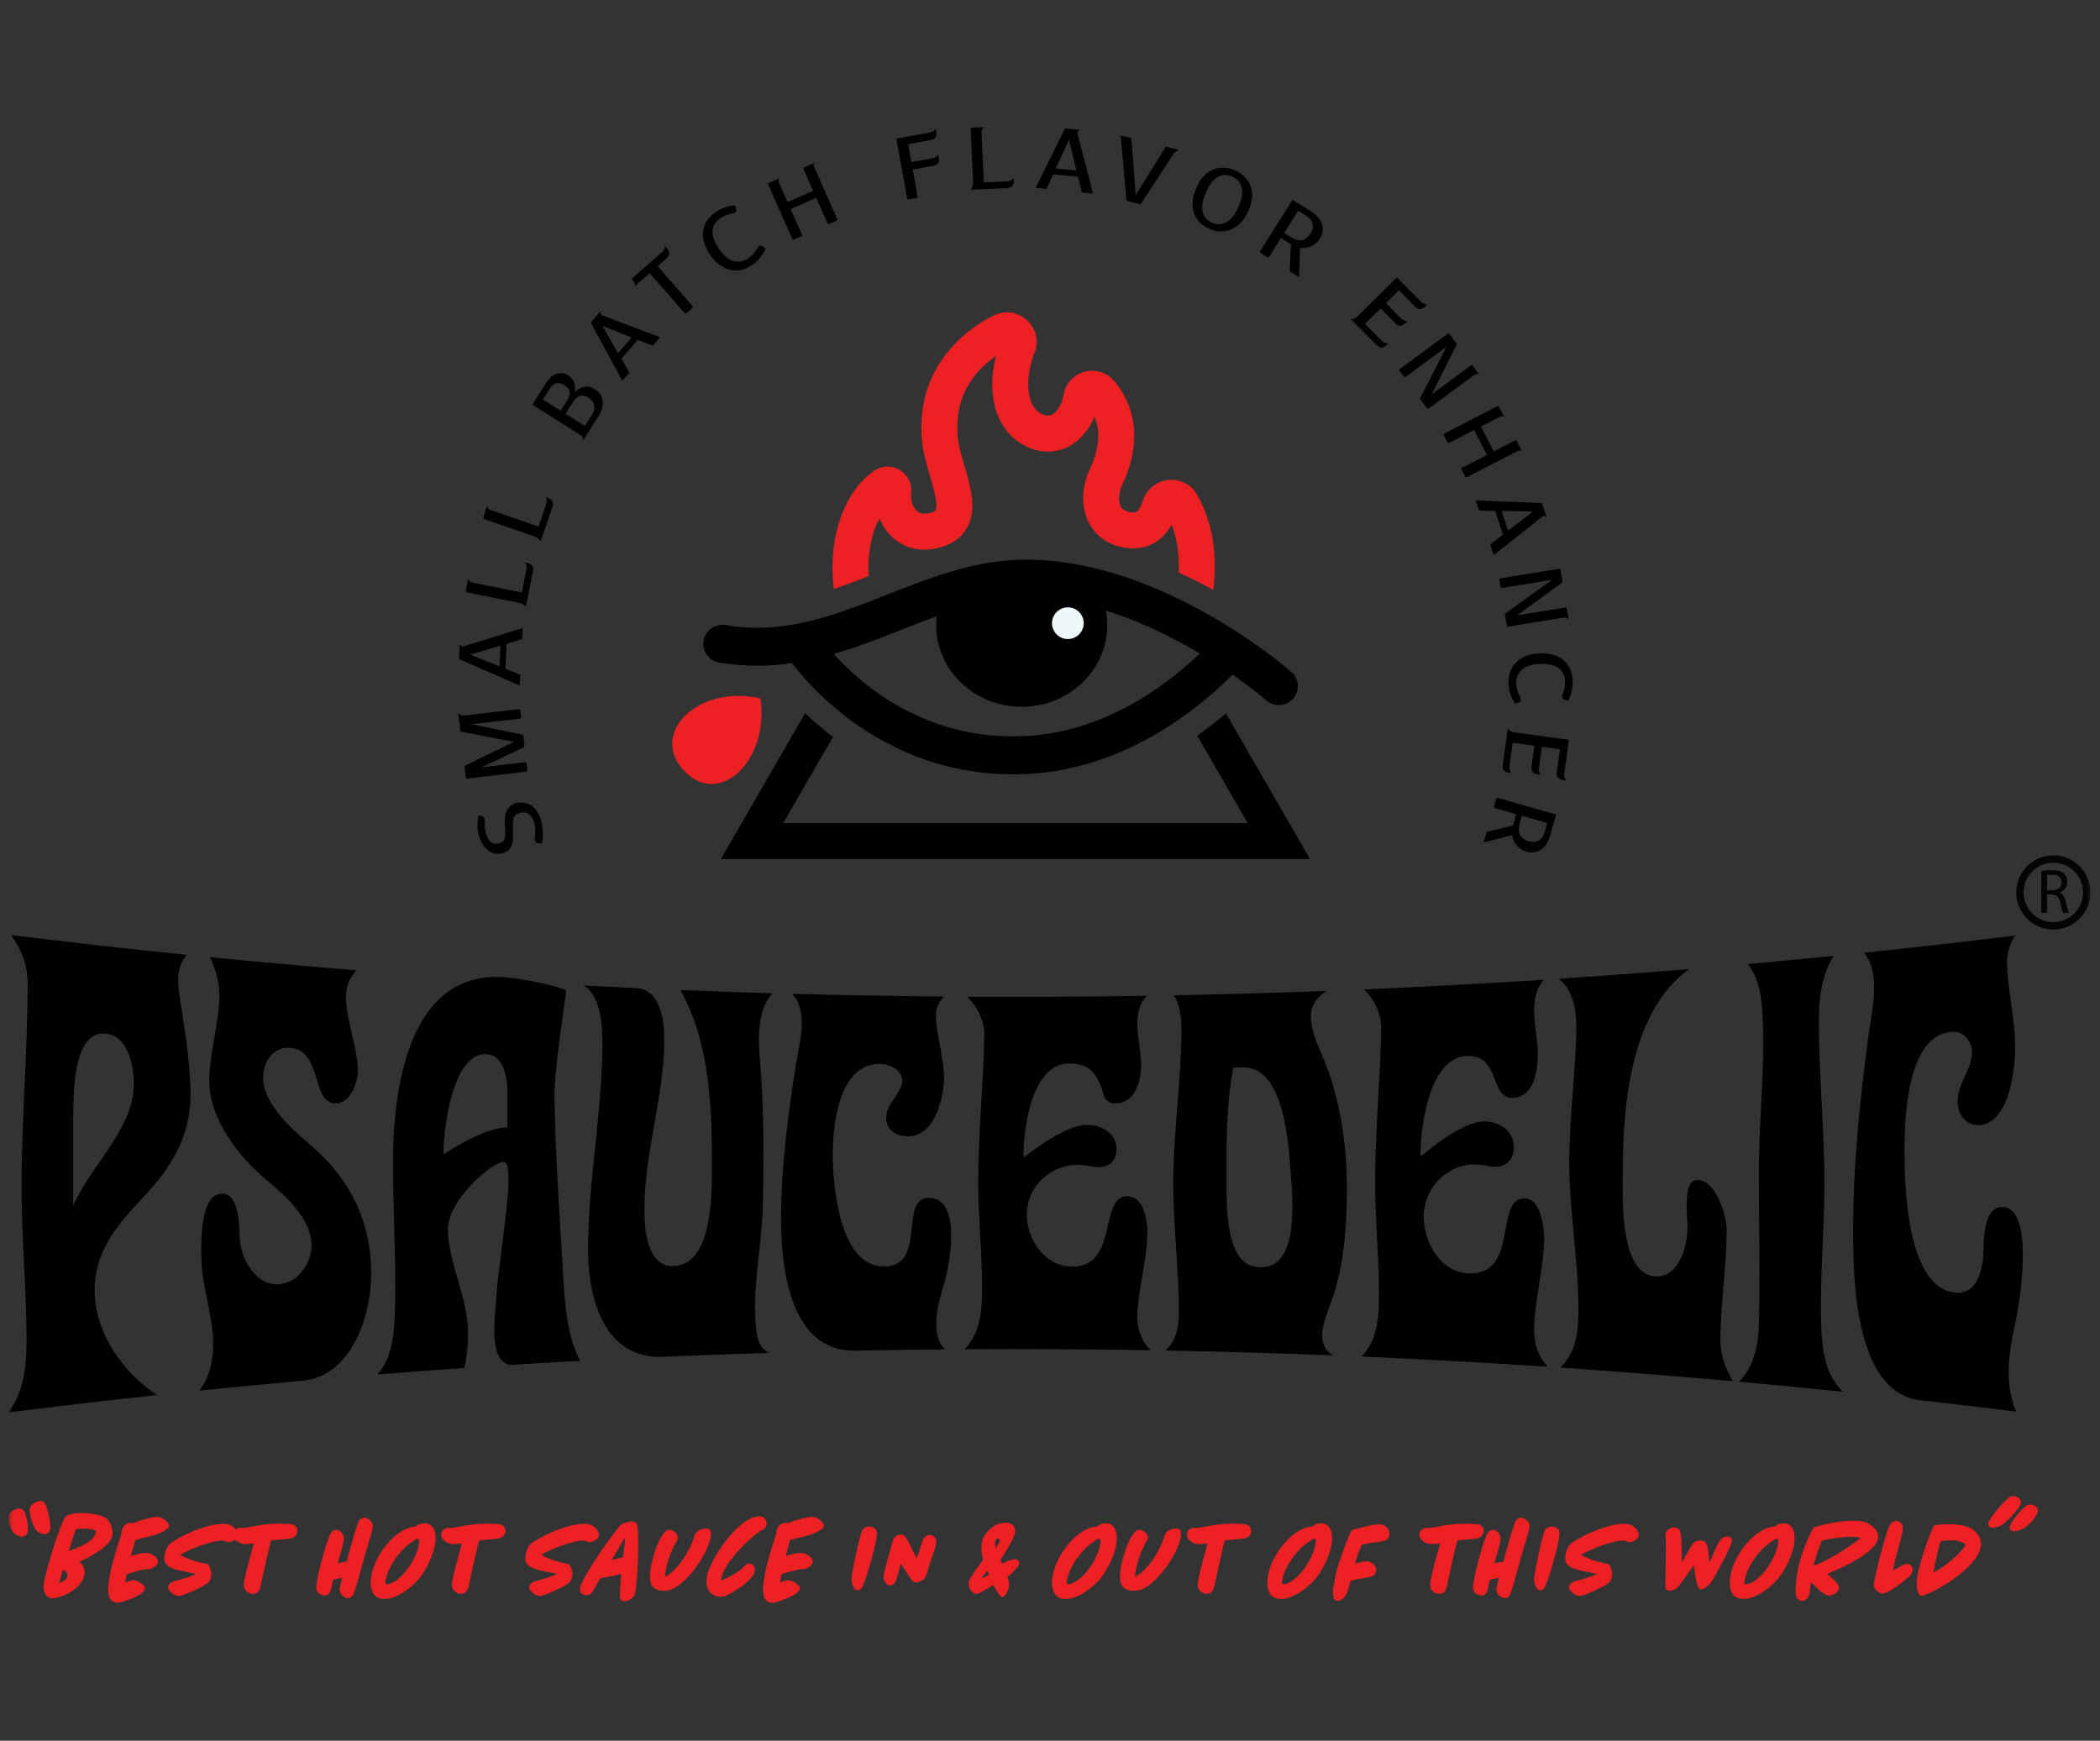 <svg xmlns="http://www.w3.org/2000/svg" width="234" height="194" viewBox="0 0 234 194" fill="none"><rect x="0" y="0" width="234" height="194" fill="#333333" stroke="none"/><mask id="mask0_169_12317" style="mask-type:alpha" maskUnits="userSpaceOnUse" x="0" y="0" width="234" height="194"><rect x="0.9" width="232.198" height="193.498" fill="#D9D9D9"></rect></mask><g mask="url(#mask0_169_12317)"><path d="M4.949 170.982C4.631 170.982 4.236 170.74 4.082 170.597C3.655 170.227 3.228 168.658 3.315 168.116C3.403 167.632 4.093 167.29 4.488 167.29C4.609 167.29 4.752 167.304 4.883 167.404C5.267 167.674 5.695 169.884 5.606 170.398C5.541 170.783 5.234 170.982 4.949 170.982ZM2.438 171.253C2.12 171.253 1.725 171.025 1.572 170.882C1.166 170.526 0.881 169.514 0.958 169.001C1.068 168.345 1.835 168.131 2.142 168.131C2.263 168.131 2.405 168.159 2.537 168.245C2.92 168.516 3.184 170.17 3.107 170.64C3.053 171.01 2.778 171.253 2.438 171.253Z" fill="#ED2124"></path><path d="M9.278 170.369C9.026 170.369 8.741 170.384 8.445 170.426C8.247 170.982 7.907 172.094 7.666 172.849C8.84 172.464 10.517 171.794 10.704 170.74C10.748 170.512 10.265 170.369 9.278 170.369ZM7.019 174.945C6.877 175.401 6.713 175.971 6.592 176.441C6.998 176.284 7.447 176.028 7.513 175.643C7.557 175.387 7.36 175.116 7.019 174.945ZM8.862 174.047C9.212 174.36 9.509 174.831 9.41 175.472C9.135 177.139 6.811 178.124 5.747 178.124C5.221 178.124 4.793 177.396 4.849 176.769C4.859 176.669 4.882 176.541 4.903 176.412C5.221 174.46 6.909 169.343 7.327 169.001C7.711 168.701 8.478 168.63 9.103 168.63C10.089 168.63 11.427 168.815 11.921 169.285C12.272 169.628 12.633 170.384 12.524 171.082C12.315 172.336 10.068 173.519 8.862 174.047Z" fill="#ED2124"></path><path d="M16.923 171.168C16.287 171.324 15.586 171.482 15.081 171.624C14.928 172.137 14.741 172.821 14.587 173.42C15.136 173.249 15.673 173.092 16.221 173.078C16.923 173.063 17.68 173.591 17.592 174.133C17.417 174.689 16.736 174.902 16.397 174.902C16.364 174.902 16.331 174.888 16.299 174.888C15.948 174.888 15.004 175.159 14.116 175.444C14.094 175.529 14.029 175.9 14.017 176.014C13.996 176.142 13.963 176.271 13.941 176.385C14.215 176.257 14.61 176.114 14.884 176.114C15.301 176.114 16.221 176.684 16.166 177.012C16.046 177.782 14.182 178.338 13.601 178.537C13.458 178.58 13.294 178.622 13.119 178.622C11.847 178.622 12 177.083 12.186 175.886C12.46 174.261 12.976 172.607 13.514 171.011C13.524 170.94 13.524 170.826 13.535 170.726C13.645 170.055 14.094 169.713 14.599 169.713C14.686 169.713 14.786 169.728 14.873 169.742C15.75 169.371 17.044 169.044 17.603 169.044C17.987 169.044 18.941 169.628 18.831 170.17C18.798 170.341 17.954 170.911 16.923 171.168Z" fill="#ED2124"></path><path d="M25.474 171.88C25.189 171.88 25.133 171.695 24.761 171.695C23.599 171.695 21.12 172.635 20.079 173.291C20.88 173.776 22.227 174.175 23.062 174.289C23.291 174.317 23.632 175.088 23.522 175.729C23.478 175.986 23.347 176.27 23.094 176.47C22.622 176.826 20.452 177.867 19.936 177.867C19.377 177.867 18.676 177.211 18.73 176.912C18.752 176.754 18.807 176.641 18.905 176.527C19.234 176.099 20.101 176.199 21.844 175.43C20.978 175.131 18.895 175.059 18.412 174.175C18.281 173.932 18.302 173.548 18.346 173.291C18.401 172.949 18.566 172.378 18.938 172.051C19.651 171.424 22.809 169.828 24.892 169.828C25.594 169.828 26.153 170.098 26.471 170.811C26.504 170.911 26.526 171.025 26.504 171.14C26.427 171.61 25.759 171.88 25.474 171.88Z" fill="#ED2124"></path><path d="M32.611 171.396C32.27 171.538 30.242 171.652 30.22 171.681C30.1 171.866 29.299 175.586 29.179 176.114C29.036 176.783 28.992 177.624 28.192 177.624C27.501 177.624 27.073 177.111 27.205 176.284C27.337 175.443 27.973 173.105 28.279 172.008C27.929 172.037 27.49 172.079 27.216 172.079C26.733 172.079 25.878 171.623 25.988 170.911C26.065 170.469 26.492 170.27 26.799 170.27C26.92 170.27 27.052 170.283 27.183 170.283C27.216 170.283 27.249 170.283 27.282 170.27C27.94 170.198 29.212 169.813 31.119 169.813C31.536 169.813 31.985 169.828 32.468 169.87C32.808 169.913 33.214 170.212 33.126 170.754C33.06 171.139 32.797 171.324 32.611 171.396Z" fill="#ED2124"></path><path d="M41.185 171.537C40.769 172.892 40.407 174.26 40.023 175.628C39.738 176.655 39.431 177.639 39.31 177.81C39.135 178.052 38.916 178.123 38.762 178.123C38.466 178.123 37.743 177.653 37.852 177.026C37.874 176.883 38.038 176.227 38.126 175.842L37.118 176.056C37.095 176.141 36.997 176.541 36.975 176.641C36.964 176.769 36.942 176.869 36.931 176.968C36.876 177.267 36.745 177.81 36.185 177.81C35.922 177.81 35.386 177.653 35.265 177.139C35.22 176.968 35.253 176.655 35.309 176.299C35.538 174.887 36.482 171.338 36.931 170.767C37.107 170.554 37.304 170.496 37.457 170.496C37.897 170.496 38.39 171.024 38.313 171.594C38.236 172.208 37.819 173.547 37.622 174.231C37.962 174.16 38.356 174.074 38.642 174.046C38.685 173.661 39.003 172.678 39.113 172.293C39.41 171.21 39.793 169.912 39.99 169.527C40.177 169.185 40.473 169.143 40.583 169.143C40.923 169.143 41.657 169.556 41.536 170.254C41.504 170.468 41.35 170.996 41.185 171.537Z" fill="#ED2124"></path><path d="M46.635 171.538C46.592 171.51 46.515 171.495 46.46 171.482C46.186 171.666 45.868 171.852 45.517 172.123C44.442 172.964 43.193 174.746 42.984 176.057C42.951 176.257 42.864 176.556 43.093 176.556C43.971 176.556 45.002 175.458 45.594 174.588C46.207 173.719 46.569 172.736 46.679 172.108C46.701 171.937 46.767 171.624 46.635 171.538ZM46.943 175.616C46.109 176.798 44.212 178.209 42.864 178.209C41.515 178.209 41.142 177.083 41.372 175.658C41.767 173.234 44.19 170.198 46.34 170.127C46.646 169.828 47.063 169.77 47.304 169.77C48.39 169.77 48.675 170.911 48.477 172.095C48.302 173.177 47.743 174.475 46.943 175.616Z" fill="#ED2124"></path><path d="M55.791 171.396C55.45 171.538 53.422 171.652 53.4 171.681C53.279 171.866 52.479 175.586 52.359 176.114C52.216 176.783 52.172 177.624 51.371 177.624C50.68 177.624 50.253 177.111 50.385 176.284C50.517 175.443 51.153 173.105 51.459 172.008C51.109 172.037 50.669 172.079 50.396 172.079C49.913 172.079 49.058 171.623 49.168 170.911C49.245 170.469 49.672 170.27 49.979 170.27C50.099 170.27 50.232 170.283 50.363 170.283C50.396 170.283 50.428 170.283 50.461 170.27C51.12 170.198 52.392 169.813 54.299 169.813C54.716 169.813 55.165 169.828 55.648 169.87C55.988 169.913 56.394 170.212 56.306 170.754C56.24 171.139 55.977 171.324 55.791 171.396Z" fill="#ED2124"></path><path d="M65.702 171.88C65.417 171.88 65.362 171.695 64.989 171.695C63.827 171.695 61.348 172.635 60.308 173.291C61.108 173.776 62.456 174.175 63.29 174.289C63.52 174.317 63.86 175.088 63.75 175.729C63.706 175.986 63.575 176.27 63.322 176.47C62.851 176.826 60.68 177.867 60.165 177.867C59.606 177.867 58.904 177.211 58.959 176.912C58.98 176.754 59.036 176.641 59.134 176.527C59.463 176.099 60.329 176.199 62.073 175.43C61.206 175.131 59.123 175.059 58.641 174.175C58.51 173.932 58.531 173.548 58.575 173.291C58.629 172.949 58.794 172.378 59.167 172.051C59.88 171.424 63.038 169.828 65.121 169.828C65.823 169.828 66.382 170.098 66.7 170.811C66.733 170.911 66.754 171.025 66.733 171.14C66.656 171.61 65.987 171.88 65.702 171.88Z" fill="#ED2124"></path><path d="M68.146 173.862C68.639 173.719 69.133 173.619 69.407 173.576C69.506 172.864 69.714 171.353 69.659 171.353C69.572 171.367 68.826 172.778 68.146 173.862ZM70.822 177.283C70.789 177.539 70.701 177.81 70.581 177.953C70.329 178.238 69.901 178.466 69.583 178.466C69.451 178.466 69.221 178.438 69.111 178.181C69.013 177.953 69.177 175.9 69.21 175.416C68.366 175.629 67.324 175.829 66.897 175.9C66.612 176.299 66.118 177.368 65.844 177.611C65.69 177.753 65.515 177.782 65.34 177.782C65.066 177.782 64.528 177.625 64.638 176.969C64.846 175.701 68.848 170.113 69.21 169.914C69.583 169.7 70.043 169.572 70.372 169.572C70.668 169.572 70.975 169.7 71.019 170.027C71.249 171.353 71.041 175.943 70.822 177.283Z" fill="#ED2124"></path><path d="M74.483 177.24C74.34 177.268 74.165 177.283 73.978 177.283C72.411 177.283 72.268 176.228 72.531 174.617C72.663 173.834 73.54 170.484 74.593 170.484C74.878 170.484 75.623 170.855 75.525 171.439C75.514 171.51 75.481 171.595 75.437 171.681C74.746 172.85 74.319 174.176 74.176 175.059C74.132 175.316 74.099 175.544 74.088 175.701C74.999 175.473 76.807 173.234 77.41 171.097C77.564 170.555 78.31 170.341 78.628 170.341C79.33 170.341 79.242 170.968 79.187 171.311C78.847 173.363 76.281 176.883 74.483 177.24Z" fill="#ED2124"></path><path d="M84.879 170.539C84.352 170.725 80.679 173.847 80.328 176.085V176.128C80.953 175.985 82.521 175.087 82.949 174.545C83.124 174.346 83.343 174.246 83.53 174.246C83.935 174.246 84.166 174.631 84.089 175.143C83.935 176.056 81.798 177.482 80.844 177.853C80.668 177.923 80.47 177.953 80.284 177.953C79.177 177.953 78.541 177.04 78.76 175.756C79.078 173.776 82.324 168.986 84.615 168.986C84.977 168.986 85.514 169.285 85.415 169.899C85.35 170.269 85.087 170.468 84.879 170.539Z" fill="#ED2124"></path><path d="M89.888 171.168C89.251 171.324 88.55 171.482 88.046 171.624C87.893 172.137 87.706 172.821 87.552 173.42C88.101 173.249 88.638 173.092 89.186 173.078C89.888 173.063 90.645 173.591 90.557 174.133C90.381 174.689 89.702 174.902 89.361 174.902C89.328 174.902 89.296 174.888 89.263 174.888C88.912 174.888 87.97 175.159 87.082 175.444C87.059 175.529 86.993 175.9 86.982 176.014C86.96 176.142 86.927 176.271 86.906 176.385C87.18 176.257 87.574 176.114 87.848 176.114C88.265 176.114 89.186 176.684 89.132 177.012C89.011 177.782 87.147 178.338 86.566 178.537C86.423 178.58 86.258 178.622 86.083 178.622C84.812 178.622 84.965 177.083 85.151 175.886C85.426 174.261 85.941 172.607 86.478 171.011C86.489 170.94 86.489 170.826 86.499 170.726C86.609 170.055 87.059 169.713 87.564 169.713C87.652 169.713 87.75 169.728 87.838 169.742C88.715 169.371 90.009 169.044 90.568 169.044C90.951 169.044 91.905 169.628 91.796 170.17C91.763 170.341 90.918 170.911 89.888 171.168Z" fill="#ED2124"></path><path d="M97.65 171.481C97.43 172.864 96.29 176.827 95.929 177.097C95.819 177.182 95.688 177.24 95.533 177.24C95.194 177.24 94.931 176.598 94.886 176.242C94.865 176.013 94.909 175.629 94.975 175.258C95.183 173.99 95.863 170.84 96.115 170.484C96.29 170.213 96.631 170.127 96.839 170.127C97.058 170.127 97.629 170.213 97.704 170.768C97.727 170.968 97.694 171.238 97.65 171.481Z" fill="#ED2124"></path><path d="M103.9 173.405C103.703 173.99 103.45 174.731 103.198 175.616C103.067 176.071 102.354 176.356 102.069 176.356C101.991 176.356 101.827 176.342 101.696 176.214C101.521 176.043 101.126 175.43 100.775 174.888C100.643 174.674 100.511 174.46 100.369 174.247L100.237 174.774C100.096 175.316 99.941 175.9 99.822 176.199C99.712 176.456 99.481 176.698 99.185 176.698C98.648 176.698 98.396 175.971 98.461 175.558C98.538 175.074 99.316 172.336 99.504 171.653C99.623 171.183 100.161 171.011 100.38 171.011C100.786 171.011 100.928 171.367 101.126 171.667C101.488 172.251 101.795 173.12 102.167 173.691C102.321 173.234 102.771 171.681 102.935 171.439C103.132 171.153 103.406 171.068 103.593 171.068C103.933 171.068 104.437 171.382 104.317 172.037C104.228 172.493 104.054 172.964 103.9 173.405Z" fill="#ED2124"></path><path d="M110.939 172.493C110.939 172.493 111.729 171.538 111.214 171.481C110.698 171.439 110.939 172.493 110.939 172.493ZM110.051 175.046C110.051 175.046 109.328 175.814 109.426 175.886C109.525 175.957 110.205 175.487 110.205 175.487L110.051 175.046ZM112.244 175.772L112.266 175.814C112.42 176.157 112.475 176.47 112.398 176.926C112.366 177.14 112.047 177.996 111.664 177.996C111.444 177.996 110.951 177.197 110.677 176.627C110.303 176.898 109.064 177.639 108.857 177.639C108.374 177.639 107.836 177.026 107.946 176.313C108.023 175.886 109.207 174.29 109.558 173.819C109.306 173.121 109.339 172.365 109.415 171.894C109.558 170.997 110.392 170.241 111.005 169.942C111.345 169.786 111.718 169.714 112.025 169.714C112.475 169.714 113.264 169.857 113.099 170.869C113.001 171.453 111.926 173.149 111.488 173.805L111.652 174.262C112.157 174.033 112.793 173.762 113.111 173.762C113.308 173.762 113.615 173.92 113.549 174.347C113.516 174.561 112.837 175.288 112.244 175.772Z" fill="#ED2124"></path><path d="M122.551 171.538C122.507 171.51 122.431 171.495 122.375 171.481C122.101 171.666 121.783 171.851 121.433 172.122C120.358 172.964 119.108 174.746 118.9 176.056C118.867 176.256 118.779 176.555 119.01 176.555C119.886 176.555 120.917 175.458 121.509 174.588C122.123 173.719 122.485 172.735 122.595 172.108C122.617 171.937 122.683 171.624 122.551 171.538ZM122.858 175.615C122.024 176.797 120.127 178.209 118.779 178.209C117.43 178.209 117.058 177.083 117.288 175.658C117.682 173.234 120.106 170.198 122.256 170.127C122.562 169.828 122.979 169.77 123.22 169.77C124.306 169.77 124.591 170.911 124.392 172.094C124.218 173.177 123.659 174.475 122.858 175.615Z" fill="#ED2124"></path><path d="M126.858 177.24C126.715 177.268 126.54 177.283 126.354 177.283C124.786 177.283 124.643 176.228 124.906 174.617C125.038 173.834 125.915 170.484 126.968 170.484C127.253 170.484 127.999 170.855 127.9 171.439C127.889 171.51 127.856 171.595 127.812 171.681C127.121 172.85 126.694 174.176 126.551 175.059C126.507 175.316 126.474 175.544 126.463 175.701C127.373 175.473 129.182 173.234 129.785 171.097C129.939 170.555 130.685 170.341 131.003 170.341C131.704 170.341 131.617 170.968 131.562 171.311C131.222 173.363 128.656 176.883 126.858 177.24Z" fill="#ED2124"></path><path d="M138.887 171.396C138.547 171.538 136.519 171.652 136.497 171.681C136.376 171.866 135.576 175.586 135.455 176.114C135.312 176.783 135.268 177.624 134.468 177.624C133.777 177.624 133.35 177.111 133.481 176.284C133.612 175.443 134.249 173.105 134.555 172.008C134.204 172.037 133.767 172.079 133.492 172.079C133.01 172.079 132.154 171.623 132.263 170.911C132.34 170.469 132.769 170.27 133.075 170.27C133.196 170.27 133.328 170.283 133.459 170.283C133.492 170.283 133.525 170.283 133.558 170.27C134.216 170.198 135.488 169.813 137.395 169.813C137.812 169.813 138.262 169.828 138.744 169.87C139.084 169.913 139.49 170.212 139.402 170.754C139.336 171.139 139.074 171.324 138.887 171.396Z" fill="#ED2124"></path><path d="M146.54 171.538C146.495 171.51 146.419 171.495 146.364 171.482C146.089 171.666 145.771 171.852 145.421 172.123C144.347 172.964 143.096 174.746 142.888 176.057C142.855 176.257 142.767 176.556 142.998 176.556C143.874 176.556 144.905 175.458 145.497 174.588C146.111 173.719 146.474 172.736 146.583 172.108C146.605 171.937 146.671 171.624 146.54 171.538ZM146.846 175.616C146.013 176.798 144.115 178.209 142.767 178.209C141.419 178.209 141.046 177.083 141.277 175.658C141.671 173.234 144.094 170.198 146.244 170.127C146.55 169.828 146.967 169.77 147.209 169.77C148.294 169.77 148.579 170.911 148.381 172.095C148.206 173.177 147.647 174.475 146.846 175.616Z" fill="#ED2124"></path><path d="M154.326 171.696C153.931 171.852 153.075 171.895 152.692 171.966C152.351 172.009 152.012 172.08 151.727 172.166C151.365 172.978 151.124 173.734 150.981 174.275C151.409 174.147 151.848 174.005 152.276 174.005C152.692 174.005 153.448 174.461 153.349 175.059C153.263 175.63 152.812 175.715 152.451 175.787C151.804 175.929 151.146 176.001 150.499 176.186C150.389 176.584 150.148 177.468 149.972 177.768C149.808 178.039 149.456 178.409 149.062 178.409C148.35 178.409 148.514 177.254 148.613 176.684C148.678 176.285 148.778 175.773 148.92 175.117C149.096 174.332 150.455 170.583 150.642 170.527C151.716 170.199 153.054 169.885 153.657 169.885C154.073 169.885 154.545 170.07 154.743 170.555C154.808 170.726 154.853 170.883 154.819 171.054C154.764 171.425 154.512 171.61 154.326 171.696Z" fill="#ED2124"></path><path d="M164.795 171.396C164.456 171.538 162.427 171.652 162.405 171.681C162.284 171.866 161.484 175.586 161.363 176.114C161.22 176.783 161.176 177.624 160.376 177.624C159.685 177.624 159.258 177.111 159.389 176.284C159.52 175.443 160.157 173.105 160.464 172.008C160.113 172.037 159.675 172.079 159.401 172.079C158.918 172.079 158.063 171.623 158.172 170.911C158.248 170.469 158.677 170.27 158.984 170.27C159.104 170.27 159.236 170.283 159.368 170.283C159.401 170.283 159.434 170.283 159.466 170.27C160.124 170.198 161.396 169.813 163.303 169.813C163.72 169.813 164.17 169.828 164.652 169.87C164.992 169.913 165.398 170.212 165.31 170.754C165.244 171.139 164.982 171.324 164.795 171.396Z" fill="#ED2124"></path><path d="M170.078 171.538C169.661 172.892 169.3 174.261 168.916 175.629C168.631 176.656 168.324 177.639 168.203 177.81C168.028 178.052 167.809 178.124 167.654 178.124C167.359 178.124 166.635 177.653 166.745 177.026C166.766 176.883 166.931 176.228 167.019 175.843L166.01 176.057C165.988 176.142 165.89 176.542 165.867 176.641C165.857 176.77 165.835 176.869 165.824 176.969C165.769 177.268 165.637 177.81 165.078 177.81C164.815 177.81 164.278 177.653 164.157 177.14C164.113 176.969 164.146 176.656 164.201 176.3C164.431 174.888 165.375 171.339 165.824 170.768C166 170.555 166.196 170.497 166.35 170.497C166.789 170.497 167.282 171.025 167.205 171.595C167.129 172.208 166.712 173.548 166.515 174.232C166.855 174.161 167.249 174.075 167.535 174.047C167.578 173.661 167.895 172.678 168.005 172.294C168.302 171.211 168.685 169.913 168.883 169.528C169.069 169.185 169.366 169.143 169.476 169.143C169.815 169.143 170.549 169.557 170.43 170.255C170.397 170.469 170.242 170.997 170.078 171.538Z" fill="#ED2124"></path><path d="M173.711 171.481C173.491 172.864 172.351 176.827 171.989 177.097C171.879 177.182 171.748 177.24 171.594 177.24C171.254 177.24 170.991 176.598 170.947 176.242C170.925 176.013 170.97 175.629 171.035 175.258C171.243 173.99 171.923 170.84 172.176 170.484C172.351 170.213 172.691 170.127 172.899 170.127C173.118 170.127 173.689 170.213 173.765 170.768C173.787 170.968 173.754 171.238 173.711 171.481Z" fill="#ED2124"></path><path d="M181.571 171.88C181.286 171.88 181.232 171.695 180.859 171.695C179.696 171.695 177.218 172.635 176.177 173.291C176.977 173.776 178.325 174.175 179.159 174.289C179.389 174.317 179.73 175.088 179.62 175.729C179.576 175.986 179.445 176.27 179.192 176.47C178.721 176.826 176.55 177.867 176.034 177.867C175.475 177.867 174.774 177.211 174.828 176.912C174.85 176.754 174.905 176.641 175.003 176.527C175.332 176.099 176.199 176.199 177.941 175.43C177.076 175.131 174.993 175.059 174.51 174.175C174.378 173.932 174.4 173.548 174.444 173.291C174.499 172.949 174.664 172.378 175.036 172.051C175.749 171.424 178.907 169.828 180.99 169.828C181.692 169.828 182.251 170.098 182.569 170.811C182.602 170.911 182.624 171.025 182.602 171.14C182.525 171.61 181.856 171.88 181.571 171.88Z" fill="#ED2124"></path><path d="M190.737 176.242C190.517 176.599 189.86 177.183 189.498 177.154C188.993 177.041 188.828 175.045 188.742 174.418C188.391 174.931 187.107 176.798 186.833 176.998C186.636 177.14 186.317 177.283 186.066 177.283C185.935 177.283 185.551 177.225 185.561 176.755C185.561 176.328 185.605 175.088 185.616 173.862C185.638 172.608 185.638 171.467 185.572 171.182C185.561 171.111 185.561 171.025 185.572 170.94C185.649 170.47 186.208 170.228 186.537 170.228C186.724 170.228 187.042 170.284 187.184 170.612C187.382 171.068 187.415 172.835 187.403 174.133C187.732 173.662 188.083 172.892 188.391 172.407C188.709 171.894 188.917 171.695 189.487 171.695C190.09 171.695 190.189 172.052 190.309 172.608C190.386 173.021 190.418 173.719 190.474 174.147C190.802 173.52 191.143 172.608 191.471 171.98C191.713 171.51 192.009 171.239 192.491 171.239C192.645 171.239 193.051 171.338 192.974 171.837C192.864 172.493 191.219 175.444 190.737 176.242Z" fill="#ED2124"></path><path d="M198.071 171.538C198.026 171.51 197.95 171.495 197.895 171.482C197.621 171.666 197.303 171.852 196.953 172.123C195.878 172.964 194.627 174.746 194.419 176.057C194.386 176.257 194.299 176.556 194.529 176.556C195.405 176.556 196.436 175.458 197.029 174.588C197.642 173.719 198.005 172.736 198.115 172.108C198.136 171.937 198.202 171.624 198.071 171.538ZM198.377 175.616C197.544 176.798 195.647 178.209 194.299 178.209C192.95 178.209 192.577 177.083 192.808 175.658C193.202 173.234 195.625 170.198 197.775 170.127C198.082 169.828 198.499 169.77 198.74 169.77C199.825 169.77 200.11 170.911 199.912 172.095C199.738 173.177 199.179 174.475 198.377 175.616Z" fill="#ED2124"></path><path d="M206.283 171.267C205.252 171.267 203.937 171.481 203.016 171.695C202.741 172.321 202.281 173.676 202.084 174.488C203.586 174.047 206.459 172.137 207.335 171.395C207.117 171.324 206.777 171.267 206.283 171.267ZM203.608 175.401C204.178 175.871 204.979 176.613 204.913 177.011C204.825 177.539 204.189 177.824 203.817 177.824C203.257 177.824 202.555 177.026 202.149 176.684C202.029 176.57 201.897 176.47 201.777 176.37C201.711 176.84 201.678 177.368 201.634 177.596C201.557 178.081 201.184 178.409 200.79 178.409C200.494 178.409 200.242 178.223 200.143 177.853C200.012 177.44 200.11 176.256 200.275 175.244C200.363 174.76 200.461 174.275 200.582 173.862C201.009 172.379 201.953 170.27 202.161 170.213C203.86 169.7 205.406 169.486 206.514 169.486C207.16 169.486 207.709 169.557 208.038 169.728C208.729 170.07 209.398 170.698 209.266 171.467C209.014 173.02 205.231 174.76 203.608 175.401Z" fill="#ED2124"></path><path d="M212.852 175.586C212.315 176.128 210.419 177.596 209.804 177.596C209.453 177.596 209.157 177.354 208.894 177.026C208.784 176.898 208.784 176.599 208.829 176.342C209.015 175.187 210.045 171.153 210.529 170.069C210.714 169.656 211.054 169.513 211.295 169.513C211.833 169.513 212.107 170.012 212.009 170.612C211.887 171.367 211.218 173.505 210.911 175.045C211.23 174.859 212.118 174.289 212.469 174.289C212.742 174.289 213.203 174.502 213.116 175.087C213.082 175.287 212.973 175.458 212.852 175.586Z" fill="#ED2124"></path><path d="M218.946 172.08C218.277 171.453 216.381 171.709 216.293 171.766C216.107 171.923 215.668 173.991 215.427 175.273C217.094 174.39 218.541 172.964 219.045 172.18L218.946 172.08ZM214.253 177.825C214.21 177.839 214.166 177.839 214.122 177.839C213.728 177.839 213.431 177.012 213.651 175.715C214.012 173.477 215.427 169.999 215.537 169.985C216.15 169.899 216.688 169.871 217.16 169.871C218.684 169.871 219.593 170.228 219.933 170.541C220.35 170.926 220.855 171.425 220.701 172.379C220.295 174.888 215.295 177.582 214.253 177.825Z" fill="#ED2124"></path><path d="M225.384 170.398C225.164 170.512 224.727 170.668 224.431 170.668C224.244 170.668 223.871 170.569 223.948 170.127C224.025 169.627 225.439 167.945 225.889 167.746C226.009 167.689 226.13 167.674 226.24 167.674C226.492 167.674 227.171 167.888 227.073 168.487C226.985 169.043 225.933 170.112 225.384 170.398ZM222.994 169.999C222.775 170.112 222.326 170.27 222.029 170.27C221.865 170.27 221.481 170.184 221.547 169.742C221.634 169.228 223.543 166.991 223.992 166.805C224.112 166.749 224.233 166.734 224.332 166.734C224.573 166.734 225.274 166.934 225.176 167.546C225.078 168.088 223.543 169.699 222.994 169.999Z" fill="#ED2124"></path><path d="M136.603 79.506C135.582 80.38 134.508 81.201 133.404 81.988L139.027 91.727H87.276L92.819 82.126C92.025 81.525 91.289 80.921 90.624 80.331C90.303 80.045 90.003 79.764 89.711 79.487L80.328 95.738H145.975L136.603 79.506Z" fill="black"></path><path d="M97.385 52.476L97.388 52.473L97.385 52.476Z" fill="#ED2124"></path><path d="M134.752 58.437C134.385 57.122 133.893 56.042 133.423 55.189C133.124 54.642 132.67 54.19 132.156 53.901C131.642 53.611 131.079 53.474 130.528 53.474C129.859 53.475 129.196 53.672 128.621 54.07C128.335 54.269 128.072 54.519 127.854 54.813C127.636 55.107 127.463 55.444 127.35 55.804C127.269 56.058 127.174 56.293 127.073 56.482C126.999 56.624 126.922 56.74 126.852 56.828C126.745 56.959 126.662 57.019 126.598 57.053C126.531 57.086 126.472 57.11 126.306 57.113C126.281 57.113 126.253 57.112 126.223 57.11C125.844 57.084 125.586 57.007 125.408 56.924C125.274 56.861 125.18 56.794 125.103 56.72C124.987 56.609 124.897 56.477 124.822 56.281C124.749 56.088 124.7 55.831 124.7 55.531C124.699 55.064 124.823 54.5 125.068 53.981C125.94 52.123 126.385 50.307 126.385 48.573C126.385 47.417 126.185 46.303 125.802 45.274C125.42 44.244 124.858 43.303 124.163 42.47C123.847 42.091 123.447 41.791 123.019 41.599C122.59 41.404 122.137 41.314 121.696 41.314C120.972 41.316 120.272 41.55 119.686 42.01C119.394 42.239 119.134 42.529 118.931 42.867C118.728 43.205 118.585 43.592 118.518 43.993C118.46 44.343 118.354 44.694 118.215 45.007C118.111 45.241 117.987 45.453 117.857 45.631C117.661 45.898 117.453 46.082 117.277 46.185C117.187 46.238 117.105 46.272 117.025 46.295C116.945 46.317 116.867 46.329 116.775 46.329C116.622 46.328 116.423 46.297 116.131 46.165C115.858 46.039 115.652 45.889 115.47 45.705C115.334 45.566 115.213 45.408 115.103 45.22C114.941 44.94 114.805 44.592 114.713 44.185C114.62 43.779 114.571 43.317 114.572 42.823C114.568 41.695 114.835 40.417 115.269 39.343C115.429 38.947 115.511 38.523 115.51 38.11C115.51 37.645 115.409 37.198 115.235 36.801C114.971 36.207 114.554 35.722 114.036 35.371C113.518 35.024 112.883 34.807 112.196 34.807C111.691 34.806 111.164 34.93 110.692 35.172C109.035 36.019 107.475 37.128 106.17 38.57C105.09 39.762 104.195 41.102 103.588 42.633C102.978 44.161 102.664 45.861 102.666 47.728C102.666 48.02 102.673 48.316 102.688 48.618C102.73 49.431 102.875 50.21 103.053 50.961C103.32 52.083 103.665 53.151 103.925 54.096C104.054 54.566 104.164 55.005 104.236 55.391C104.31 55.775 104.344 56.105 104.343 56.349C104.344 56.539 104.324 56.674 104.302 56.754C104.287 56.815 104.272 56.846 104.262 56.863C104.244 56.89 104.242 56.901 104.174 56.951C104.106 56.999 103.96 57.081 103.684 57.156C103.41 57.23 103.19 57.255 103.012 57.256C102.736 57.253 102.564 57.2 102.412 57.123C102.298 57.064 102.192 56.986 102.088 56.876C101.932 56.713 101.784 56.474 101.68 56.183C101.575 55.894 101.517 55.557 101.518 55.243C101.518 55.143 101.523 55.046 101.534 54.954V54.952C101.545 54.85 101.551 54.75 101.551 54.651C101.551 54.281 101.472 53.911 101.328 53.585C101.111 53.093 100.76 52.699 100.342 52.428C99.924 52.156 99.428 51.999 98.897 51.998C98.638 51.998 98.372 52.037 98.114 52.117C97.856 52.197 97.609 52.319 97.385 52.473C96.68 52.961 96.047 53.579 95.488 54.3C94.65 55.382 93.975 56.7 93.502 58.208C93.029 59.716 92.762 61.417 92.762 63.268C92.762 64.035 92.814 64.831 92.91 65.646C94.175 65.216 95.469 64.727 96.798 64.208C96.779 63.888 96.766 63.574 96.766 63.268C96.766 61.317 97.145 59.654 97.708 58.374C97.803 58.158 97.909 57.968 98.013 57.773C98.148 58.106 98.302 58.434 98.497 58.746C98.933 59.439 99.535 60.075 100.311 60.536C100.698 60.766 101.126 60.949 101.581 61.073C102.037 61.197 102.519 61.26 103.012 61.26C103.576 61.26 104.154 61.178 104.736 61.02C105.299 60.866 105.827 60.648 106.304 60.343C106.66 60.116 106.987 59.839 107.261 59.523C107.675 59.05 107.961 58.495 108.126 57.949C108.292 57.401 108.348 56.862 108.349 56.349C108.347 55.564 108.221 54.824 108.057 54.1C107.81 53.018 107.47 51.967 107.196 50.984C107.059 50.494 106.939 50.024 106.85 49.59C106.761 49.155 106.705 48.758 106.688 48.419C106.677 48.181 106.671 47.952 106.671 47.728C106.672 46.297 106.901 45.141 107.309 44.113C107.718 43.085 108.316 42.168 109.139 41.257C109.678 40.662 110.303 40.137 110.983 39.664C110.726 40.688 110.569 41.751 110.566 42.823C110.566 43.493 110.624 44.164 110.756 44.826C110.952 45.818 111.317 46.8 111.926 47.68C112.23 48.119 112.595 48.529 113.02 48.889C113.444 49.25 113.928 49.56 114.458 49.803C115.208 50.15 115.999 50.335 116.775 50.334C117.597 50.336 118.385 50.125 119.057 49.775C119.564 49.513 120.008 49.178 120.393 48.801C120.971 48.234 121.42 47.576 121.762 46.874C121.831 46.732 121.876 46.581 121.937 46.435C121.971 46.514 122.018 46.587 122.047 46.667C122.262 47.248 122.379 47.872 122.379 48.573C122.379 49.62 122.113 50.851 121.444 52.278C120.964 53.303 120.698 54.408 120.695 55.531C120.696 56.172 120.785 56.82 120.99 57.452C121.144 57.925 121.364 58.39 121.66 58.821C122.101 59.468 122.718 60.032 123.459 60.425C124.199 60.821 125.049 61.045 125.956 61.105H125.958C126.073 61.114 126.189 61.117 126.306 61.117C126.986 61.12 127.652 60.976 128.233 60.71C128.669 60.512 129.055 60.25 129.383 59.958C129.877 59.519 130.242 59.018 130.525 58.517C130.533 58.504 130.538 58.49 130.545 58.476C130.671 58.799 130.79 59.139 130.897 59.516C131.169 60.493 131.361 61.663 131.361 63.083C131.361 63.318 131.354 63.561 131.343 63.81C132.701 64.432 133.986 65.083 135.189 65.743C135.306 64.807 135.366 63.916 135.366 63.083C135.366 61.3 135.122 59.751 134.752 58.437Z" fill="#ED2124"></path><path d="M125.911 78.591C122.356 80.536 118.523 81.778 114.521 82.016C113.961 82.05 113.413 82.065 112.875 82.065C109.252 82.065 106.096 81.344 103.37 80.26C101.326 79.446 99.525 78.426 97.974 77.351C95.763 75.819 94.067 74.178 92.899 72.884C94.82 72.33 96.666 71.657 98.462 70.964C100.483 70.184 102.442 69.383 104.373 68.686C104.336 69.009 104.314 69.335 104.314 69.668C104.314 74.695 108.581 78.771 113.846 78.771C119.11 78.771 123.377 74.695 123.377 69.668C123.377 69.118 123.32 68.58 123.223 68.057C123.541 68.155 123.859 68.255 124.174 68.362C127.713 69.556 130.991 71.22 133.7 72.835C131.338 75.074 128.717 77.054 125.911 78.591ZM143.896 74.881C143.825 74.82 140.321 71.745 134.91 68.642C132.204 67.092 129.018 65.534 125.528 64.354C122.038 63.175 118.24 62.371 114.313 62.37C111.448 62.37 108.747 62.892 106.174 63.641C104.244 64.204 102.38 64.894 100.553 65.603C97.813 66.668 95.151 67.772 92.484 68.596C89.816 69.42 87.153 69.966 84.373 69.966C83.224 69.965 82.054 69.872 80.847 69.665C79.695 69.468 78.602 70.241 78.404 71.392C78.206 72.543 78.979 73.636 80.13 73.835C81.581 74.083 82.996 74.196 84.373 74.196C85.7 74.196 86.988 74.087 88.244 73.906C88.483 74.217 88.769 74.577 89.116 74.986C90.72 76.875 93.483 79.677 97.445 82.037C99.425 83.216 101.707 84.281 104.284 85.052C106.86 85.823 109.733 86.296 112.875 86.296C113.497 86.296 114.129 86.277 114.772 86.239C119.491 85.958 123.932 84.497 127.943 82.301C131.417 80.398 134.573 77.944 137.35 75.193C138.373 75.906 139.217 76.541 139.842 77.03C140.262 77.359 140.585 77.622 140.799 77.8C140.905 77.889 140.985 77.957 141.038 78.001C141.063 78.023 141.081 78.04 141.093 78.049L141.104 78.059L141.107 78.061C141.984 78.83 143.32 78.743 144.09 77.866C144.861 76.988 144.774 75.652 143.896 74.881Z" fill="black"></path><path d="M120.756 69.456C120.756 70.431 119.964 71.223 118.989 71.223C118.014 71.223 117.222 70.431 117.222 69.456C117.222 68.48 118.014 67.689 118.989 67.689C119.964 67.689 120.756 68.48 120.756 69.456Z" fill="#EEF7F9"></path><path d="M84.736 77.831C85.749 84.687 80.206 90.084 76.239 85.914C72.272 81.744 77.737 76.265 84.736 77.831Z" fill="#ED2124"></path><path d="M60.288 91.407C60.354 91.636 60.402 91.869 60.432 92.108C60.462 92.348 60.48 92.581 60.486 92.809C60.491 93.038 60.485 93.254 60.465 93.458C60.446 93.661 60.419 93.838 60.386 93.99C60.046 94.017 59.817 93.978 59.699 93.874C59.581 93.771 59.555 93.539 59.622 93.18C59.649 92.932 59.657 92.684 59.646 92.436C59.634 92.188 59.599 91.959 59.538 91.75C59.385 91.222 59.17 90.87 58.889 90.696C58.609 90.521 58.299 90.483 57.96 90.582C57.776 90.635 57.63 90.698 57.521 90.772C57.411 90.846 57.329 90.94 57.273 91.055C57.218 91.171 57.184 91.314 57.17 91.489C57.157 91.662 57.151 91.876 57.154 92.129L57.171 93.038C57.174 93.27 57.164 93.494 57.142 93.71C57.119 93.924 57.068 94.122 56.988 94.3C56.909 94.479 56.789 94.635 56.63 94.77C56.471 94.904 56.258 95.01 55.989 95.087C55.735 95.16 55.478 95.177 55.219 95.139C54.96 95.1 54.713 95.002 54.476 94.844C54.239 94.685 54.026 94.469 53.837 94.194C53.649 93.92 53.496 93.58 53.38 93.175C53.253 92.737 53.193 92.327 53.2 91.943C53.206 91.559 53.244 91.209 53.315 90.891C53.489 90.905 53.624 90.931 53.72 90.97C53.817 91.01 53.888 91.067 53.934 91.142C53.981 91.218 54.008 91.313 54.017 91.432C54.026 91.549 54.03 91.689 54.027 91.853C54.022 92.031 54.029 92.206 54.046 92.378C54.064 92.55 54.1 92.731 54.154 92.92C54.273 93.331 54.453 93.637 54.695 93.836C54.937 94.035 55.227 94.086 55.567 93.988C55.71 93.947 55.832 93.898 55.933 93.841C56.033 93.783 56.111 93.706 56.168 93.608C56.224 93.51 56.263 93.386 56.283 93.235C56.304 93.084 56.305 92.894 56.289 92.666L56.243 91.808C56.228 91.558 56.235 91.312 56.264 91.07C56.294 90.829 56.353 90.606 56.443 90.403C56.533 90.2 56.661 90.022 56.826 89.868C56.99 89.715 57.2 89.601 57.454 89.528C57.762 89.439 58.06 89.414 58.35 89.45C58.64 89.487 58.908 89.583 59.155 89.738C59.401 89.894 59.623 90.112 59.82 90.391C60.017 90.669 60.173 91.009 60.288 91.407Z" fill="black"></path><path d="M52.535 80.717L58.099 81.854C58.164 81.881 58.216 81.906 58.256 81.928C58.297 81.951 58.321 81.992 58.327 82.053L58.437 82.985C58.45 83.1 58.44 83.178 58.408 83.22C58.374 83.261 58.329 83.296 58.27 83.323L53.68 85.512L58.4 84.961C58.576 84.94 58.671 84.994 58.686 85.122L58.766 85.811C58.775 85.885 58.759 85.935 58.717 85.96C58.675 85.986 58.614 86.003 58.533 86.012L51.919 86.785L51.754 85.367L57.251 82.682L51.305 81.528L51.06 79.431C51.132 79.573 51.23 79.665 51.354 79.705C51.478 79.745 51.629 79.755 51.804 79.734L57.71 79.045C57.886 79.025 57.98 79.078 57.995 79.207L58.075 79.896C58.085 79.97 58.068 80.02 58.027 80.046C57.985 80.07 57.923 80.088 57.843 80.098L52.535 80.717Z" fill="black"></path><path d="M55.649 74.266L55.766 71.965L52.387 72.946L55.649 74.266ZM51.147 73.454L51.232 71.763C51.275 71.875 51.335 71.954 51.414 72.002C51.493 72.051 51.582 72.061 51.678 72.031L58.246 69.987L58.183 71.23L56.462 71.754L56.319 74.525L57.981 75.203L57.919 76.404L51.147 73.454Z" fill="black"></path><path d="M58.599 67.626C58.389 67.39 58.118 67.239 57.785 67.172L52.153 66.053C52.04 66.031 51.968 65.999 51.938 65.958C51.909 65.918 51.904 65.844 51.925 65.738L52.17 64.507C52.224 64.622 52.281 64.715 52.343 64.786C52.405 64.857 52.483 64.902 52.576 64.921L58.147 66.028L58.673 63.388C58.719 63.154 58.662 62.918 58.502 62.678L58.731 62.724C58.959 62.769 59.139 62.862 59.274 63.003C59.409 63.144 59.447 63.365 59.387 63.665L58.599 67.626Z" fill="black"></path><path d="M60.238 60.329C60.062 60.067 59.814 59.88 59.493 59.77L54.066 57.893C53.957 57.855 53.89 57.814 53.866 57.769C53.842 57.725 53.848 57.652 53.883 57.549L54.293 56.363C54.33 56.484 54.375 56.584 54.427 56.663C54.479 56.742 54.549 56.797 54.639 56.828L60.008 58.685L60.888 56.14C60.965 55.916 60.941 55.674 60.815 55.414L61.037 55.491C61.255 55.566 61.422 55.684 61.536 55.841C61.651 56 61.657 56.224 61.557 56.512L60.238 60.329Z" fill="black"></path><path d="M65.969 46.218C66.191 45.867 66.271 45.52 66.211 45.176C66.15 44.832 65.93 44.541 65.551 44.301C65.234 44.102 64.928 44.045 64.632 44.132C64.336 44.219 64.069 44.452 63.829 44.831L63.019 46.117L65.175 47.476L65.969 46.218ZM63.199 44.627C63.293 44.477 63.368 44.328 63.422 44.176C63.477 44.026 63.5 43.882 63.491 43.744C63.482 43.605 63.434 43.471 63.348 43.34C63.261 43.209 63.123 43.084 62.934 42.964C62.577 42.739 62.264 42.656 61.993 42.715C61.723 42.773 61.474 42.984 61.246 43.346L60.501 44.528L62.475 45.774L63.199 44.627ZM59.32 45.098L60.757 42.821C61.167 42.171 61.589 41.779 62.025 41.643C62.46 41.508 62.898 41.58 63.341 41.859C63.462 41.935 63.578 42.035 63.69 42.157C63.801 42.279 63.891 42.42 63.96 42.58C64.028 42.739 64.07 42.915 64.086 43.106C64.102 43.297 64.078 43.501 64.013 43.717C64.35 43.375 64.718 43.171 65.117 43.105C65.516 43.04 65.9 43.123 66.268 43.355C66.51 43.508 66.704 43.689 66.853 43.899C67.002 44.11 67.099 44.344 67.146 44.602C67.192 44.86 67.179 45.139 67.106 45.44C67.033 45.739 66.891 46.056 66.681 46.389L64.93 49.166C64.957 48.983 64.944 48.837 64.892 48.728C64.841 48.619 64.766 48.533 64.668 48.472L59.32 45.098Z" fill="black"></path><path d="M68.873 39.359L70.382 37.617L67.114 36.312L68.873 39.359ZM65.822 35.949L66.931 34.669C66.895 34.783 66.894 34.883 66.927 34.97C66.96 35.057 67.023 35.118 67.117 35.155L73.552 37.584L72.738 38.525L71.058 37.879L69.243 39.976L70.135 41.531L69.347 42.441L65.822 35.949Z" fill="black"></path><path d="M73.279 29.664L77.109 34.036C77.172 34.108 77.204 34.165 77.206 34.209C77.208 34.252 77.181 34.299 77.125 34.348L76.511 34.886C76.46 34.93 76.413 34.947 76.371 34.934C76.328 34.922 76.273 34.877 76.205 34.8L72.389 30.443L70.64 31.976C70.792 31.787 70.801 31.617 70.666 31.463L70.519 31.295C70.443 31.208 70.421 31.13 70.455 31.06C70.489 30.989 70.538 30.925 70.605 30.867L73.742 28.119C73.86 28.016 73.95 27.904 74.011 27.782C74.071 27.662 74.085 27.525 74.052 27.373L74.307 27.665C74.487 27.86 74.576 28.054 74.573 28.246C74.569 28.439 74.463 28.627 74.253 28.811L73.279 29.664Z" fill="black"></path><path d="M83.641 29.643C83.266 29.877 82.874 30.028 82.466 30.097C82.057 30.166 81.652 30.145 81.25 30.036C80.849 29.927 80.46 29.728 80.085 29.44C79.709 29.152 79.367 28.768 79.058 28.288C78.712 27.751 78.491 27.246 78.394 26.775C78.296 26.305 78.296 25.87 78.392 25.473C78.488 25.076 78.664 24.718 78.92 24.399C79.176 24.081 79.483 23.806 79.844 23.574C79.998 23.475 80.166 23.383 80.347 23.299C80.527 23.215 80.709 23.144 80.894 23.086C81.079 23.027 81.259 22.98 81.434 22.945C81.609 22.909 81.767 22.894 81.908 22.9C82.028 23.186 82.069 23.397 82.03 23.532C81.991 23.666 81.829 23.756 81.543 23.802C81.334 23.841 81.127 23.896 80.924 23.97C80.721 24.045 80.545 24.129 80.396 24.225C80.128 24.397 79.908 24.593 79.738 24.813C79.568 25.032 79.459 25.281 79.413 25.561C79.367 25.841 79.393 26.152 79.492 26.493C79.59 26.834 79.771 27.211 80.036 27.622C80.264 27.976 80.508 28.274 80.769 28.515C81.029 28.756 81.3 28.929 81.582 29.034C81.864 29.14 82.152 29.177 82.447 29.144C82.742 29.113 83.041 28.999 83.344 28.804C83.561 28.664 83.749 28.505 83.909 28.325C84.068 28.146 84.216 27.943 84.354 27.717C84.429 27.596 84.497 27.506 84.556 27.448C84.616 27.389 84.681 27.361 84.751 27.364C84.823 27.368 84.902 27.399 84.989 27.46C85.077 27.52 85.182 27.609 85.305 27.724C85.145 28.093 84.927 28.444 84.648 28.777C84.369 29.11 84.034 29.399 83.641 29.643Z" fill="black"></path><path d="M90.95 22.049L88.104 23.305L89.323 26.067C89.362 26.154 89.375 26.219 89.365 26.261C89.353 26.303 89.314 26.339 89.246 26.369L88.499 26.699C88.437 26.727 88.388 26.727 88.35 26.703C88.313 26.679 88.274 26.62 88.233 26.526L85.659 20.695C85.626 20.621 85.605 20.558 85.597 20.506C85.589 20.453 85.628 20.408 85.716 20.37L86.872 19.86C86.798 19.944 86.756 20.021 86.747 20.093C86.737 20.163 86.748 20.234 86.778 20.302L87.758 22.523L90.604 21.266L89.586 18.962C89.553 18.887 89.532 18.824 89.524 18.771C89.516 18.72 89.555 18.674 89.643 18.636L90.799 18.125C90.726 18.209 90.684 18.288 90.675 18.358C90.665 18.43 90.675 18.499 90.705 18.568L93.251 24.333C93.29 24.42 93.303 24.484 93.292 24.526C93.281 24.568 93.241 24.605 93.172 24.635L92.427 24.965C92.365 24.992 92.315 24.994 92.278 24.969C92.241 24.944 92.202 24.886 92.161 24.792L90.95 22.049Z" fill="black"></path><path d="M101.553 18.065L103.912 17.635C104.059 17.609 104.187 17.557 104.298 17.482C104.409 17.407 104.496 17.319 104.561 17.217L104.608 17.477C104.657 17.745 104.638 17.966 104.552 18.141C104.467 18.316 104.28 18.429 103.992 18.481L101.705 18.898L102.232 21.797C102.25 21.89 102.248 21.956 102.227 21.995C102.207 22.033 102.16 22.059 102.085 22.072L101.283 22.218C101.216 22.231 101.168 22.221 101.138 22.188C101.107 22.156 101.083 22.089 101.065 21.989L99.875 15.447L103.627 14.764C103.774 14.738 103.903 14.686 104.014 14.611C104.125 14.536 104.212 14.447 104.277 14.345L104.324 14.606C104.372 14.874 104.354 15.095 104.268 15.27C104.182 15.445 103.996 15.558 103.708 15.61L101.19 16.068L101.553 18.065Z" fill="black"></path><path d="M108.18 21.147C108.359 20.887 108.441 20.588 108.426 20.247L108.167 14.512C108.162 14.397 108.175 14.319 108.207 14.28C108.24 14.242 108.311 14.22 108.419 14.215L109.672 14.158C109.574 14.238 109.498 14.316 109.443 14.394C109.389 14.47 109.364 14.557 109.368 14.652L109.623 20.327L112.313 20.205C112.55 20.194 112.767 20.082 112.962 19.87L112.972 20.104C112.982 20.335 112.935 20.533 112.83 20.697C112.726 20.862 112.52 20.951 112.214 20.965L108.18 21.147Z" fill="black"></path><path d="M117.649 18.771L119.942 18.998L119.122 15.576L117.649 18.771ZM118.674 14.313L120.358 14.479C120.245 14.515 120.162 14.572 120.111 14.649C120.059 14.726 120.045 14.813 120.07 14.912L121.799 21.569L120.561 21.447L120.118 19.702L117.358 19.429L116.603 21.056L115.406 20.937L118.674 14.313Z" fill="black"></path><path d="M124.879 15.1L126.067 15.393L126.546 21.742L129.908 16.343L131.443 16.723C131.251 16.759 131.095 16.833 130.973 16.943C130.852 17.053 130.74 17.186 130.638 17.343L127.1 22.772L125.526 22.383L124.879 15.1Z" fill="black"></path><path d="M135.095 24.837C135.339 24.941 135.59 24.989 135.849 24.983C136.107 24.974 136.362 24.907 136.614 24.778C136.865 24.649 137.103 24.455 137.329 24.197C137.554 23.938 137.753 23.609 137.924 23.209L138.085 22.834C138.261 22.422 138.368 22.046 138.403 21.705C138.437 21.366 138.414 21.061 138.333 20.794C138.252 20.526 138.119 20.297 137.934 20.107C137.75 19.916 137.523 19.763 137.255 19.649C137.011 19.544 136.761 19.494 136.503 19.498C136.246 19.503 135.997 19.568 135.754 19.692C135.512 19.819 135.279 20.011 135.057 20.27C134.834 20.53 134.637 20.86 134.466 21.26L134.309 21.625C134.127 22.05 134.017 22.436 133.98 22.782C133.942 23.128 133.964 23.436 134.045 23.703C134.126 23.971 134.257 24.2 134.439 24.389C134.62 24.577 134.839 24.727 135.095 24.837ZM134.76 25.514C134.386 25.353 134.052 25.135 133.761 24.857C133.468 24.581 133.245 24.252 133.091 23.872C132.936 23.49 132.865 23.064 132.879 22.593C132.893 22.122 133.018 21.608 133.257 21.052L133.321 20.902C133.549 20.371 133.827 19.939 134.155 19.606C134.482 19.274 134.835 19.032 135.214 18.884C135.591 18.735 135.985 18.672 136.395 18.691C136.804 18.712 137.202 18.805 137.589 18.971C137.971 19.134 138.31 19.352 138.607 19.624C138.905 19.896 139.134 20.218 139.292 20.589C139.451 20.961 139.526 21.381 139.517 21.851C139.508 22.32 139.384 22.833 139.145 23.389L139.077 23.548C138.846 24.086 138.564 24.521 138.228 24.855C137.893 25.188 137.533 25.431 137.15 25.585C136.766 25.738 136.367 25.805 135.953 25.787C135.539 25.768 135.142 25.677 134.76 25.514Z" fill="black"></path><path d="M143.918 26.474C144.154 26.623 144.376 26.716 144.584 26.755C144.793 26.794 144.985 26.788 145.161 26.738C145.337 26.689 145.498 26.603 145.642 26.48C145.787 26.359 145.914 26.212 146.022 26.039C146.244 25.688 146.325 25.335 146.269 24.977C146.212 24.62 145.957 24.299 145.503 24.013L144.657 23.481L143.098 25.958L143.918 26.474ZM144.025 22.264L146.097 23.567C146.442 23.785 146.714 24.018 146.914 24.269C147.114 24.52 147.251 24.776 147.326 25.04C147.401 25.304 147.415 25.57 147.367 25.837C147.319 26.105 147.216 26.365 147.056 26.618C146.821 26.992 146.506 27.268 146.113 27.446C145.72 27.625 145.302 27.682 144.859 27.62L144.753 30.891L143.708 30.234L143.852 27.229L142.739 26.528L141.474 28.539C141.423 28.619 141.377 28.667 141.336 28.681C141.294 28.695 141.242 28.683 141.18 28.642L140.489 28.208C140.431 28.172 140.402 28.132 140.402 28.087C140.402 28.043 140.429 27.978 140.483 27.891L144.025 22.264Z" fill="black"></path><path d="M155.879 32.355L154.437 33.783L156.125 35.485C156.231 35.592 156.345 35.668 156.47 35.718C156.595 35.766 156.718 35.788 156.838 35.784L156.649 35.971C156.456 36.161 156.264 36.272 156.071 36.299C155.879 36.328 155.68 36.238 155.474 36.03L153.837 34.379L152.106 36.096L154.009 38.015C154.176 38.184 154.404 38.269 154.693 38.269L154.527 38.435C154.362 38.598 154.184 38.696 153.991 38.729C153.799 38.761 153.595 38.669 153.38 38.452L150.436 35.483C150.599 35.541 150.744 35.553 150.872 35.517C150.999 35.482 151.124 35.404 151.244 35.284L155.647 30.918L158.333 33.627C158.438 33.733 158.552 33.81 158.677 33.859C158.802 33.907 158.925 33.93 159.045 33.926L158.856 34.112C158.664 34.304 158.471 34.413 158.278 34.442C158.086 34.469 157.887 34.379 157.681 34.172L155.879 32.355Z" fill="black"></path><path d="M161.173 38.654L156.716 41.94C156.573 42.045 156.464 42.045 156.387 41.941L155.958 41.359C155.913 41.298 155.903 41.247 155.927 41.204C155.95 41.162 155.994 41.116 156.06 41.068L161.42 37.117L162.34 38.364L159.526 43.948L164.016 40.638L164.833 41.746C164.714 41.699 164.606 41.684 164.508 41.701C164.411 41.718 164.318 41.758 164.231 41.823L159.092 45.611L158.221 44.429L161.173 38.654Z" fill="black"></path><path d="M165.686 50.698L164.26 47.934L161.577 49.319C161.493 49.362 161.429 49.38 161.386 49.371C161.343 49.363 161.305 49.325 161.271 49.259L160.896 48.534C160.865 48.474 160.861 48.425 160.883 48.386C160.905 48.347 160.962 48.305 161.053 48.259L166.716 45.335C166.789 45.297 166.851 45.273 166.902 45.261C166.953 45.25 167.001 45.287 167.045 45.371L167.625 46.495C167.536 46.426 167.455 46.389 167.384 46.384C167.313 46.379 167.243 46.394 167.177 46.428L165.02 47.541L166.448 50.305L168.685 49.149C168.758 49.112 168.82 49.087 168.872 49.077C168.923 49.065 168.971 49.101 169.015 49.186L169.595 50.31C169.506 50.241 169.425 50.204 169.354 50.199C169.283 50.193 169.213 50.208 169.147 50.243L163.547 53.134C163.462 53.178 163.398 53.195 163.356 53.187C163.313 53.178 163.274 53.14 163.241 53.074L162.866 52.349C162.835 52.289 162.83 52.239 162.852 52.201C162.875 52.162 162.932 52.12 163.022 52.073L165.686 50.698Z" fill="black"></path><path d="M167.321 56.941L168.043 59.13L170.839 56.994L167.321 56.941ZM171.813 56.071L172.343 57.678C172.264 57.59 172.178 57.538 172.087 57.521C171.996 57.505 171.91 57.527 171.831 57.59L166.445 61.869L166.055 60.687L167.47 59.576L166.601 56.941L164.809 56.91L164.432 55.768L171.813 56.071Z" fill="black"></path><path d="M172.941 64.62L167.476 65.508C167.301 65.537 167.203 65.486 167.182 65.359L167.067 64.645C167.054 64.57 167.069 64.52 167.109 64.493C167.149 64.466 167.21 64.446 167.291 64.433L173.864 63.364L174.112 64.895L169.059 68.578L174.565 67.683L174.786 69.041C174.701 68.946 174.611 68.883 174.517 68.853C174.423 68.823 174.322 68.818 174.215 68.835L167.913 69.858L167.678 68.409L172.941 64.62Z" fill="black"></path><path d="M168.084 75.991C168.084 75.549 168.162 75.136 168.319 74.753C168.475 74.37 168.707 74.036 169.012 73.753C169.316 73.469 169.69 73.244 170.132 73.077C170.575 72.909 171.082 72.821 171.653 72.812C172.292 72.802 172.837 72.88 173.289 73.046C173.74 73.212 174.109 73.44 174.396 73.732C174.684 74.023 174.894 74.361 175.03 74.746C175.165 75.132 175.237 75.538 175.244 75.967C175.247 76.15 175.236 76.34 175.212 76.539C175.188 76.736 175.152 76.928 175.104 77.117C175.056 77.304 175.002 77.482 174.94 77.65C174.878 77.816 174.807 77.959 174.727 78.077C174.42 78.027 174.22 77.95 174.127 77.846C174.033 77.742 174.042 77.557 174.153 77.29C174.232 77.091 174.293 76.886 174.337 76.675C174.381 76.463 174.402 76.269 174.399 76.093C174.394 75.773 174.343 75.483 174.247 75.223C174.152 74.963 173.996 74.739 173.782 74.552C173.568 74.365 173.291 74.224 172.95 74.127C172.608 74.031 172.192 73.986 171.703 73.995C171.281 74.001 170.9 74.052 170.558 74.146C170.216 74.24 169.926 74.379 169.688 74.563C169.449 74.746 169.266 74.973 169.138 75.239C169.009 75.507 168.948 75.821 168.954 76.181C168.958 76.439 168.994 76.683 169.063 76.914C169.131 77.143 169.225 77.376 169.344 77.612C169.408 77.74 169.448 77.845 169.467 77.927C169.485 78.008 169.474 78.078 169.434 78.136C169.395 78.195 169.325 78.245 169.228 78.288C169.13 78.33 169 78.373 168.837 78.417C168.608 78.087 168.424 77.716 168.289 77.303C168.153 76.891 168.085 76.454 168.084 75.991Z" fill="black"></path><path d="M173.819 83.507L171.809 83.232L171.484 85.607C171.464 85.755 171.473 85.894 171.51 86.022C171.547 86.15 171.604 86.262 171.681 86.354L171.417 86.318C171.148 86.282 170.944 86.196 170.804 86.059C170.666 85.924 170.615 85.711 170.655 85.422L170.97 83.118L168.555 82.788L168.189 85.466C168.157 85.701 168.228 85.934 168.403 86.163L168.17 86.132C167.941 86.101 167.755 86.019 167.612 85.886C167.468 85.753 167.418 85.535 167.459 85.232L168.025 81.09C168.078 81.255 168.158 81.377 168.264 81.456C168.369 81.537 168.507 81.588 168.675 81.611L174.818 82.45L174.302 86.229C174.282 86.377 174.29 86.515 174.327 86.643C174.364 86.773 174.421 86.884 174.498 86.976L174.236 86.94C173.965 86.904 173.761 86.817 173.623 86.681C173.483 86.545 173.434 86.333 173.473 86.044L173.819 83.507Z" fill="black"></path><path d="M169.328 91.856C169.251 92.124 169.224 92.364 169.245 92.575C169.266 92.785 169.325 92.969 169.422 93.124C169.52 93.279 169.647 93.409 169.804 93.514C169.961 93.619 170.138 93.7 170.334 93.755C170.733 93.869 171.096 93.849 171.423 93.695C171.75 93.541 171.987 93.206 172.134 92.69L172.408 91.728L169.594 90.925L169.328 91.856ZM173.4 90.781L172.728 93.134C172.616 93.526 172.467 93.853 172.283 94.115C172.099 94.378 171.891 94.582 171.658 94.727C171.426 94.874 171.174 94.96 170.905 94.99C170.635 95.018 170.356 94.993 170.068 94.91C169.643 94.788 169.29 94.564 169.009 94.237C168.727 93.909 168.555 93.524 168.49 93.08L165.32 93.894L165.66 92.708L168.585 92.005L168.946 90.74L166.662 90.088C166.57 90.061 166.512 90.031 166.487 89.995C166.462 89.96 166.459 89.906 166.48 89.834L166.704 89.05C166.722 88.984 166.753 88.946 166.795 88.932C166.838 88.92 166.908 88.928 167.006 88.956L173.4 90.781Z" fill="black"></path><path d="M8.16 134.381V124.099C8.208 121.874 8.135 114.913 11.713 115.191C14.255 115.387 14.912 118.707 14.909 120.834C14.901 125.856 10.056 129.923 8.16 134.381ZM21.239 121.838C21.171 118.357 20.644 115.075 20.108 111.654C19.822 109.822 19.503 107.953 20.816 106.419C14.265 105.746 7.72 105.008 1.183 104.207C2.4 105.69 3.08 107.652 3.081 109.562C3.081 117.169 2.393 124.828 2.406 132.417C2.415 137.726 2.892 143.07 2.955 148.401C2.993 151.493 2.897 154.87 0.9 157.413C6.419 156.721 11.942 156.076 17.471 155.477C13.667 152.912 10.562 148.547 10.548 143.837C10.534 139.456 13.045 136.518 15.893 133.509C19.089 130.131 21.258 126.659 21.239 121.838Z" fill="black"></path><path d="M127.802 110.981C121.125 111.082 114.448 111.116 107.77 111.084C108.858 112.149 109.699 113.727 109.677 115.273C109.599 120.763 108.99 126.413 109 131.934C109.008 135.832 109.45 139.791 109.434 143.716C109.423 146.087 109.232 148.581 107.486 150.37C114.419 150.333 121.349 150.37 128.281 150.48C127.108 149.557 126.655 147.8 126.734 146.378C126.893 143.491 127.726 140.606 127.848 137.75C127.91 136.301 127.554 133.373 125.66 133.32C122.46 133.231 124.605 140.875 119.788 141.158C116.555 141.347 114.416 138.267 114.419 135.33C114.423 132.234 117.076 129.761 120.198 129.831C121.444 129.859 122.113 130.255 123.078 129.985C124.24 129.661 124.405 128.632 124.407 128.095C124.413 126.26 122.73 125.352 121.076 125.37C118.473 125.4 114.103 128.979 114.103 128.979C113.909 128.903 114.133 118.522 119.129 118.534C121.018 118.539 121.83 119.184 122.559 120.752C123.02 121.746 122.88 123.031 124.366 122.98C126.631 122.901 127.215 120.234 127.144 118.357C127.057 116.061 125.946 112.875 127.802 110.981Z" fill="black"></path><path d="M172.009 109.198C165.343 109.622 158.673 109.981 151.999 110.272C153.114 111.36 153.929 112.992 153.904 114.563C153.814 120.295 153.216 126.218 153.228 131.997C153.237 136.077 153.679 140.215 153.662 144.322C153.652 146.732 153.508 149.362 151.715 151.184C158.643 151.49 165.567 151.869 172.487 152.322C171.296 151.231 170.871 149.335 170.943 147.782C171.087 144.633 171.946 141.528 172.055 138.409C172.107 136.921 171.727 133.561 169.871 133.561C166.556 133.56 169.2 141.733 164.005 141.919C160.616 142.042 158.66 138.554 158.643 135.611C158.625 132.502 161.163 129.712 164.415 129.78C165.658 129.806 166.328 130.234 167.292 129.942C168.452 129.59 168.706 128.468 168.697 127.892C168.668 126.023 167.099 124.941 165.292 124.984C162.652 125.047 158.327 128.89 158.327 128.89C158.147 128.824 158.43 118.012 163.348 117.694C167.251 117.442 165.931 122.467 168.578 122.354C171.009 122.25 171.391 119.146 171.352 117.266C171.301 114.802 170.141 111.314 172.009 109.198Z" fill="black"></path><path d="M23.399 106.677C28.84 107.209 34.285 107.698 39.735 108.144C39.735 108.144 38.485 109.25 38.547 111.204C38.628 113.735 39.685 116.32 39.873 118.921C39.98 120.394 39.164 122.923 37.471 122.969C34.598 123.048 35.99 117.05 32.337 116.785C30.389 116.643 29.319 118.372 29.329 120.074C29.349 123.327 32.894 126.086 35.069 128.031C39.202 131.723 41.381 136.389 41.364 142.017C41.35 146.654 39.17 153.404 33.689 153.883C29.862 154.228 26.036 154.593 22.213 154.98C23.393 153.456 23.798 151.431 23.758 149.578C23.689 146.458 22.471 143.325 22.433 140.158C22.411 138.272 22.328 133.167 24.668 133.033C26.618 132.922 26.642 136.43 26.709 137.911C26.806 140.078 28.316 143.176 30.902 143.133C33.14 143.096 34.723 140.794 34.711 138.757C34.692 135.798 31.755 133.22 29.716 131.533C26.551 128.913 23.264 124.597 23.316 120.394C23.355 117.286 24.434 113.948 24.447 110.86C24.453 109.458 23.998 107.994 23.399 106.677Z" fill="black"></path><path d="M56.541 125.654C53.884 125.618 49.43 128.638 49.43 128.638C49.287 128.585 49.824 117.132 54.293 117.488C56.173 117.637 56.595 120.354 56.541 121.955V125.654ZM62.623 139.995C62.259 134.039 61.87 128.077 61.782 122.108C61.739 119.234 63.118 110.649 63.084 110.454C63.013 110.06 58.586 109.112 56.311 108.922C45.614 108.03 43.836 121.136 43.795 129.189C43.768 134.59 44.145 140.099 44.019 145.544C43.958 148.127 43.888 151.135 42.065 153.177C45.292 152.924 48.521 152.684 51.752 152.459C51.752 152.459 52.162 150.727 52.156 148.529C52.145 144.599 49.971 140.822 49.909 137.025C49.852 133.511 55.635 128.848 56.32 129.564C57.4 130.694 55.582 139.955 55.256 145.168C55.157 146.742 54.376 152.156 57.094 152.108C59.612 151.952 62.131 151.804 64.651 151.666C62.848 148.28 62.881 143.682 62.623 139.995Z" fill="black"></path><path d="M64.982 109.828C66.948 109.932 68.915 110.03 70.882 110.121C73.741 110.265 74.044 114.052 74.017 116.161C73.936 122.383 71.821 128.483 71.804 134.712C71.798 136.769 72.019 141.136 74.976 141.105C79.568 141.058 79.317 132.474 79.329 129.731C79.354 123.293 79.052 116.195 75.824 110.336C79.242 110.473 82.661 110.594 86.079 110.698C84.225 112.666 84.517 116.173 84.714 118.557C85.138 123.648 85.108 128.971 85.01 134.119C84.92 138.834 83.692 143.929 84.308 148.524C84.575 150.507 85.747 150.77 85.747 150.77C81.824 150.895 77.902 151.04 73.98 151.208C67.343 151.526 65.577 144.812 65.536 139.569C65.476 132.111 67.041 124.408 67.121 116.808C67.141 114.835 67.126 110.984 64.982 109.828Z" fill="black"></path><path d="M88.257 110.761C93.899 110.909 99.542 111.01 105.187 111.066C105.187 111.066 104.234 111.902 104.279 113.193C104.359 115.497 105.226 118.049 105.187 120.279C105.151 122.279 104.183 126.654 101.188 126.639C99.167 126.63 98.705 125.324 98.748 124.458C98.824 122.972 100.398 121.886 100.536 120.537C100.634 119.568 99.519 118.564 98.012 118.572C93.413 118.597 92.798 125.509 92.794 128.677C92.79 131.845 93.454 140.917 98.295 141.139C103.508 141.377 99.944 133.294 103.655 133.502C107.229 133.705 105.793 141.156 105.187 143.111C104.6 145.002 103.523 148.681 105.3 150.387C101.982 150.419 98.664 150.466 95.346 150.529C88.077 150.715 87.06 141.389 87.038 136.127C87.012 130.273 87.768 124.398 88.71 118.54C89.073 116.291 90.126 112.656 88.257 110.761Z" fill="black"></path><path d="M207.7 106.185C213.321 105.593 218.936 104.955 224.547 104.271C224.547 104.271 223.622 105.477 223.644 107.248C223.684 110.367 224.571 113.658 224.547 116.699C224.529 119.021 223.98 125.142 220.57 125.386C218.945 125.501 218.081 124.041 218.144 122.606C218.226 120.75 219.62 119.203 219.729 117.48C219.813 116.147 218.894 114.85 217.411 114.991C212.42 115.465 212.22 124.839 212.217 128.187C212.214 131.617 212.352 143.173 217.622 144.035C220.544 144.512 221.018 141.01 221.037 138.98C221.051 137.438 221.256 134.381 223.207 134.521C226.752 134.776 225.064 145.15 224.547 147.495C223.853 150.642 223.298 154.212 224.659 157.324C221.072 156.878 217.483 156.449 213.89 156.038C206.609 155.14 206.5 142.227 206.485 137.371C206.464 130.163 207.217 122.933 208.152 115.726C208.499 113.046 209.699 108.5 207.7 106.185Z" fill="black"></path><path d="M140.364 141.222C136.337 141.26 136.688 133.685 136.674 131.382C136.651 127.339 136.635 123.025 137.43 118.985C137.822 118.98 138.017 118.976 138.408 118.97C143.171 118.693 143.612 127.903 143.818 130.66C143.999 133.076 144.914 141.527 140.364 141.222ZM147.318 148.845C147.369 147.177 148.228 145.601 148.701 144.025C149.835 140.253 150.093 136.247 150.085 132.392C150.074 128.056 149.505 123.71 148.074 119.53C147.386 117.519 146.107 115.391 146.064 113.27C146.026 111.405 147.834 110.439 147.834 110.439C142.122 110.651 136.411 110.815 130.696 110.93C130.696 110.93 131.644 111.516 131.642 114.765C131.637 120.498 130.724 126.27 130.733 131.966C130.74 136.029 131.202 140.135 131.328 144.229C131.391 146.273 131.61 149.047 129.848 150.509C136.097 150.632 142.345 150.814 148.591 151.054C148.591 151.054 147.318 150.562 147.318 148.845Z" fill="black"></path><path d="M173.699 109.087C178.544 108.76 183.387 108.399 188.228 108.005C181.81 112.535 180.861 122.921 180.836 129.846C180.826 132.525 180.232 142.287 184.638 142.26C187.149 142.245 188.065 138.752 188.035 136.725C188.015 135.439 187.487 131.526 189.112 131.504C191.082 131.479 192.399 135.191 192.396 137.152C192.388 141.276 191.676 145.534 191.706 149.562C191.717 151.074 192.297 152.604 193.086 153.93C186.683 153.362 180.277 152.857 173.865 152.415C175.345 151.041 175.778 149.018 175.854 147.181C176.089 141.534 174.832 135.296 174.86 129.396C174.881 125 175.429 120.589 175.611 116.17C175.712 113.744 175.778 110.776 173.699 109.087Z" fill="black"></path><path d="M194.745 107.442C197.941 107.152 201.134 106.848 204.327 106.53C202.978 108.667 202.678 111.265 202.674 113.673C202.664 119.667 203.302 125.964 203.295 132.065C203.289 136.893 202.833 141.793 202.913 146.652C202.962 149.545 203.1 152.997 205.359 155.113C201.496 154.718 197.631 154.343 193.764 153.989C195.396 152.427 195.933 149.883 195.985 147.72C196.124 141.988 195.979 136.21 195.985 130.472C195.991 124.565 196.746 118.58 196.373 112.67C196.261 110.907 195.923 108.849 194.745 107.442Z" fill="black"></path><path d="M228.074 99.223H228.691C229.335 99.223 229.744 98.869 229.744 98.336C229.744 97.733 229.307 97.469 228.67 97.463C228.378 97.463 228.17 97.49 228.074 97.518V99.223ZM227.471 97.095C227.775 97.033 228.212 96.999 228.628 96.999C229.273 96.999 229.688 97.116 229.98 97.38C230.215 97.588 230.348 97.906 230.348 98.267C230.348 98.883 229.959 99.292 229.467 99.459V99.48C229.827 99.605 230.042 99.937 230.153 100.422C230.305 101.074 230.416 101.525 230.514 101.705H229.889C229.813 101.574 229.709 101.171 229.578 100.588C229.439 99.944 229.19 99.701 228.641 99.681H228.074V101.705H227.471V97.095Z" fill="black"></path><path d="M228.074 99.223H228.691C229.335 99.223 229.744 98.869 229.744 98.336C229.744 97.733 229.307 97.469 228.67 97.463C228.378 97.463 228.17 97.49 228.074 97.518V99.223ZM227.471 97.095C227.775 97.033 228.212 96.999 228.628 96.999C229.273 96.999 229.688 97.116 229.98 97.38C230.215 97.588 230.348 97.906 230.348 98.267C230.348 98.883 229.959 99.292 229.467 99.459V99.48C229.827 99.605 230.042 99.937 230.153 100.422C230.305 101.074 230.416 101.525 230.514 101.705H229.889C229.813 101.574 229.709 101.171 229.578 100.588C229.439 99.944 229.19 99.701 228.641 99.681H228.074V101.705H227.471V97.095Z" fill="#030404"></path><path d="M231.139 101.8C230.538 102.4 229.714 102.769 228.799 102.769C227.884 102.769 227.059 102.4 226.459 101.8C225.859 101.2 225.49 100.375 225.49 99.46C225.49 98.545 225.859 97.721 226.459 97.12C227.059 96.521 227.884 96.151 228.799 96.151C229.714 96.151 230.538 96.521 231.139 97.12C231.739 97.721 232.108 98.545 232.108 99.46C232.108 100.375 231.739 101.2 231.139 101.8ZM228.799 95.325C226.515 95.325 224.664 97.176 224.664 99.46C224.664 101.744 226.515 103.595 228.799 103.595C231.083 103.595 232.934 101.744 232.934 99.46C232.934 97.176 231.083 95.325 228.799 95.325Z" fill="#030404"></path></g></svg>